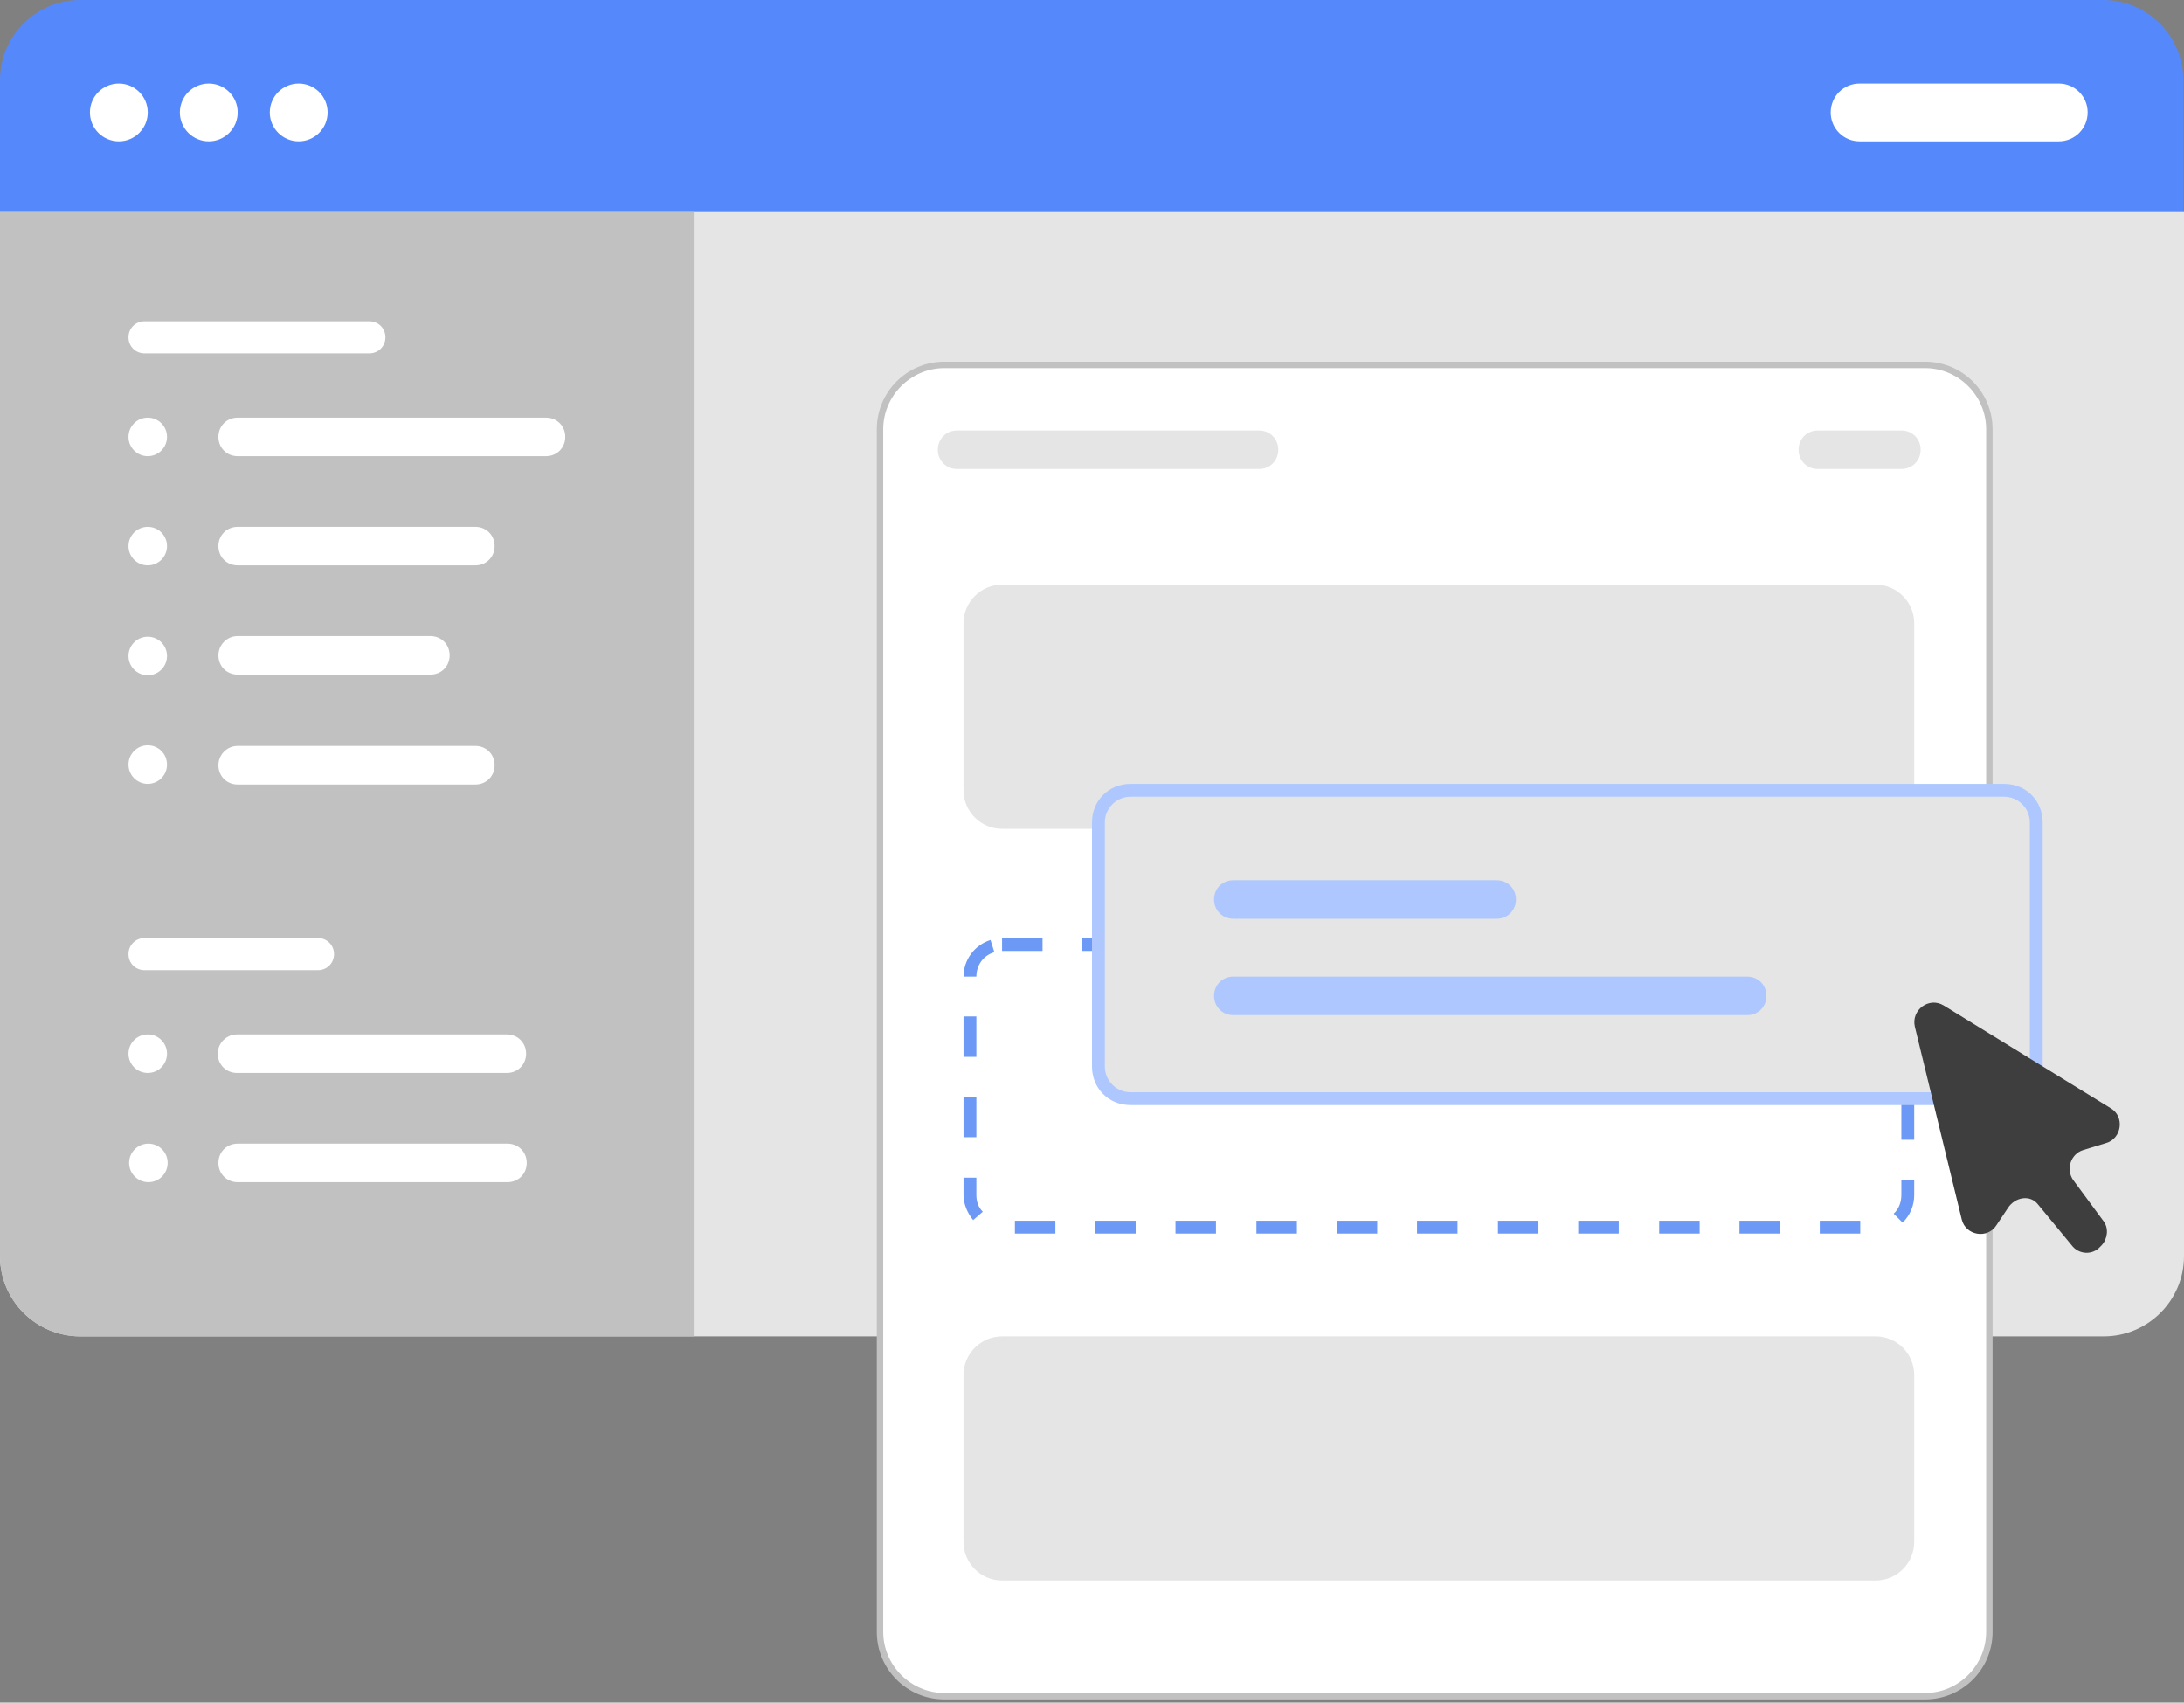 <?xml version="1.0" encoding="utf-8"?>
<!-- Generator: Adobe Illustrator 26.1.0, SVG Export Plug-In . SVG Version: 6.00 Build 0)  -->
<svg version="1.1" id="Layer_1" xmlns="http://www.w3.org/2000/svg" xmlns:xlink="http://www.w3.org/1999/xlink" x="0px" y="0px"
	 viewBox="0 0 340 265" style="enable-background:new 0 0 340 265;" xml:space="preserve">
<rect x="0" y="0" width="340" height="265" fill="#808080" stroke="none"/>
<style type="text/css">
	.st0{fill:#5589FB;}
	.st1{fill:#E5E5E5;}
	.st2{fill:#C1C1C1;}
	.st3{fill:#FFFFFF;}
	.st4{fill:#6C98F6;}
	.st5{fill:#AEC8FF;}
	.st6{fill:#3E3E3E;}
</style>
<g>
	<path class="st0" d="M0,12.5C0,5.6,5.6,0,12.5,0h314.9c6.9,0,12.5,5.6,12.5,12.5v174.9c0,6.9-5.6,12.5-12.5,12.5H12.5
		C5.6,200,0,194.4,0,187.5V12.5z"/>
</g>
<g>
	<path class="st1" d="M0,33h340v162.5c0,6.9-5.6,12.5-12.5,12.5h-315C5.6,208,0,202.4,0,195.5V33z"/>
</g>
<g>
	<path class="st2" d="M0,33h108v175H12.5C5.6,208,0,202.4,0,195.5V33z"/>
</g>
<g>
	<circle class="st3" cx="18.5" cy="17.5" r="4.5"/>
</g>
<g>
	<circle class="st3" cx="32.5" cy="17.5" r="4.5"/>
</g>
<g>
	<circle class="st3" cx="46.5" cy="17.5" r="4.5"/>
</g>
<g>
	<path class="st3" d="M289.5,13h31c2.5,0,4.5,2,4.5,4.5l0,0c0,2.5-2,4.5-4.5,4.5h-31c-2.5,0-4.5-2-4.5-4.5l0,0
		C285,15,287,13,289.5,13z"/>
</g>
<g>
	<circle class="st3" cx="23" cy="164" r="3"/>
</g>
<g>
	<path class="st3" d="M36.9,161h42c1.7,0,3,1.3,3,3l0,0c0,1.7-1.3,3-3,3h-42c-1.7,0-3-1.3-3-3l0,0C33.9,162.3,35.3,161,36.9,161z"/>
</g>
<g>
	<circle class="st3" cx="23.1" cy="181" r="3"/>
</g>
<g>
	<path class="st3" d="M37,178h42c1.7,0,3,1.3,3,3l0,0c0,1.7-1.3,3-3,3H37c-1.7,0-3-1.3-3-3l0,0C34,179.3,35.3,178,37,178z"/>
</g>
<g>
	<path class="st3" d="M22.5,146h27c1.4,0,2.5,1.1,2.5,2.5l0,0c0,1.4-1.1,2.5-2.5,2.5h-27c-1.4,0-2.5-1.1-2.5-2.5l0,0
		C20,147.1,21.1,146,22.5,146z"/>
</g>
<g>
	<path class="st3" d="M22.5,50h35c1.4,0,2.5,1.1,2.5,2.5l0,0c0,1.4-1.1,2.5-2.5,2.5h-35c-1.4,0-2.5-1.1-2.5-2.5l0,0
		C20,51.1,21.1,50,22.5,50z"/>
</g>
<g>
	<circle class="st3" cx="23" cy="68" r="3"/>
</g>
<g>
	<path class="st3" d="M37,65h48c1.7,0,3,1.3,3,3l0,0c0,1.7-1.3,3-3,3H37c-1.7,0-3-1.3-3-3l0,0C34,66.3,35.3,65,37,65z"/>
</g>
<g>
	<circle class="st3" cx="23" cy="102.1" r="3"/>
</g>
<g>
	<path class="st3" d="M37,99h30c1.7,0,3,1.3,3,3l0,0c0,1.7-1.3,3-3,3H37c-1.7,0-3-1.3-3-3l0,0C34,100.4,35.3,99,37,99z"/>
</g>
<g>
	<circle class="st3" cx="23" cy="119" r="3"/>
</g>
<g>
	<path class="st3" d="M37,116.1h37c1.7,0,3,1.3,3,3l0,0c0,1.7-1.3,3-3,3H37c-1.7,0-3-1.3-3-3l0,0C34,117.5,35.3,116.1,37,116.1z"/>
</g>
<g>
	<circle class="st3" cx="23" cy="85" r="3"/>
</g>
<g>
	<path class="st3" d="M37,82h37c1.7,0,3,1.3,3,3l0,0c0,1.7-1.3,3-3,3H37c-1.7,0-3-1.3-3-3l0,0C34,83.3,35.3,82,37,82z"/>
</g>
<g>
	<path class="st3" d="M147,56.8h152.7c5.5,0,10,4.5,10,10V254c0,5.5-4.5,10-10,10H147c-5.5,0-10-4.5-10-10V66.8
		C137,61.3,141.5,56.8,147,56.8z"/>
	<path class="st2" d="M299.7,264.5H147c-5.8,0-10.5-4.7-10.5-10.5V66.8c0-5.8,4.7-10.5,10.5-10.5h152.7c5.8,0,10.5,4.7,10.5,10.5
		V254C310.2,259.8,305.5,264.5,299.7,264.5z M147,57.3c-5.2,0-9.5,4.3-9.5,9.5V254c0,5.2,4.3,9.5,9.5,9.5h152.7
		c5.2,0,9.5-4.3,9.5-9.5V66.8c0-5.2-4.3-9.5-9.5-9.5H147z"/>
</g>
<g>
	<path class="st1" d="M149,67h47c1.7,0,3,1.3,3,3l0,0c0,1.7-1.3,3-3,3h-47c-1.7,0-3-1.3-3-3l0,0C146,68.3,147.3,67,149,67z"/>
</g>
<g>
	<path class="st1" d="M283,67h13c1.7,0,3,1.3,3,3l0,0c0,1.7-1.3,3-3,3h-13c-1.7,0-3-1.3-3-3l0,0C280,68.3,281.3,67,283,67z"/>
</g>
<g>
	<path class="st1" d="M156,91h136c3.3,0,6,2.7,6,6v26c0,3.3-2.7,6-6,6H156c-3.3,0-6-2.7-6-6V97C150,93.7,152.7,91,156,91z"/>
</g>
<g>
	<path class="st3" d="M156,147h136c2.8,0,5,2.2,5,5v34c0,2.8-2.2,5-5,5H156c-2.8,0-5-2.2-5-5v-34C151,149.2,153.2,147,156,147z"/>
	<path class="st4" d="M289.6,192h-6.3v-2h6.3V192z M277.1,192h-6.3v-2h6.3V192z M264.6,192h-6.3v-2h6.3V192z M252,192h-6.3v-2h6.3
		V192z M239.5,192h-6.3v-2h6.3V192z M226.9,192h-6.3v-2h6.3V192z M214.4,192h-6.3v-2h6.3V192z M201.9,192h-6.3v-2h6.3V192z
		 M189.3,192h-6.3v-2h6.3V192z M176.8,192h-6.3v-2h6.3V192z M164.2,192H158v-2h6.3V192z M296.2,190.3l-1.4-1.4
		c0.8-0.7,1.2-1.8,1.2-2.9v-2.3h2v2.3C298,187.6,297.4,189.1,296.2,190.3z M151.5,189.9c-0.9-1.1-1.5-2.5-1.5-3.9v-2.7h2v2.7
		c0,1,0.3,1.9,1,2.6L151.5,189.9z M298,177.4h-2v-6.3h2V177.4z M152,177h-2v-6.3h2V177z M298,164.9h-2v-6.3h2V164.9z M152,164.5h-2
		v-6.3h2V164.5z M298,152.3h-2V152c0-1.7-1-3.1-2.5-3.7l0.7-1.9c2.3,0.9,3.7,3.1,3.7,5.6V152.3z M152,152l-2,0
		c0-2.6,1.7-4.9,4.2-5.7l0.6,1.9C153.1,148.7,152,150.2,152,152z M287.7,148h-6.3v-2h6.3V148z M275.1,148h-6.3v-2h6.3V148z
		 M262.6,148h-6.3v-2h6.3V148z M250,148h-6.3v-2h6.3V148z M237.5,148h-6.3v-2h6.3V148z M225,148h-6.3v-2h6.3V148z M212.4,148h-6.3
		v-2h6.3V148z M199.9,148h-6.3v-2h6.3V148z M187.3,148h-6.3v-2h6.3V148z M174.8,148h-6.3v-2h6.3V148z M162.3,148H156v-2h6.3V148z"/>
</g>
<g>
	<path class="st1" d="M176,123h136c2.8,0,5,2.2,5,5v38c0,2.8-2.2,5-5,5H176c-2.8,0-5-2.2-5-5v-38C171,125.2,173.2,123,176,123z"/>
	<path class="st5" d="M312,172H176c-3.4,0-6-2.6-6-6v-38c0-3.4,2.6-6,6-6h136c3.4,0,6,2.6,6,6v38C318,169.4,315.4,172,312,172z
		 M176,124c-2.2,0-4,1.8-4,4v38c0,2.2,1.8,4,4,4h136c2.2,0,4-1.8,4-4v-38c0-2.2-1.8-4-4-4H176z"/>
</g>
<g>
	<path class="st5" d="M192,152h80c1.7,0,3,1.3,3,3l0,0c0,1.7-1.3,3-3,3h-80c-1.7,0-3-1.3-3-3l0,0C189,153.3,190.3,152,192,152z"/>
</g>
<g>
	<path class="st5" d="M192,137h41c1.7,0,3,1.3,3,3l0,0c0,1.7-1.3,3-3,3h-41c-1.7,0-3-1.3-3-3l0,0C189,138.3,190.3,137,192,137z"/>
</g>
<g>
	<path class="st6" d="M328.6,172.5l-26-16c-2.3-1.4-5.1,0.7-4.5,3.3l7.3,30c0.6,2.5,4,3.1,5.4,0.9l1.8-2.7c1.1-1.7,3.5-2.1,4.7-0.5
		l5.2,6.3c1.1,1.5,3.3,1.6,4.5,0.2l0.2-0.2c0.9-1,1.1-2.6,0.3-3.7l-4.8-6.5c-1.1-1.7-0.3-4,1.6-4.6l3.6-1.1
		C330.3,177.2,330.8,173.8,328.6,172.5z"/>
</g>
<g>
	<path class="st1" d="M156,208h136c3.3,0,6,2.7,6,6v26c0,3.3-2.7,6-6,6H156c-3.3,0-6-2.7-6-6v-26C150,210.7,152.7,208,156,208z"/>
</g>
</svg>
